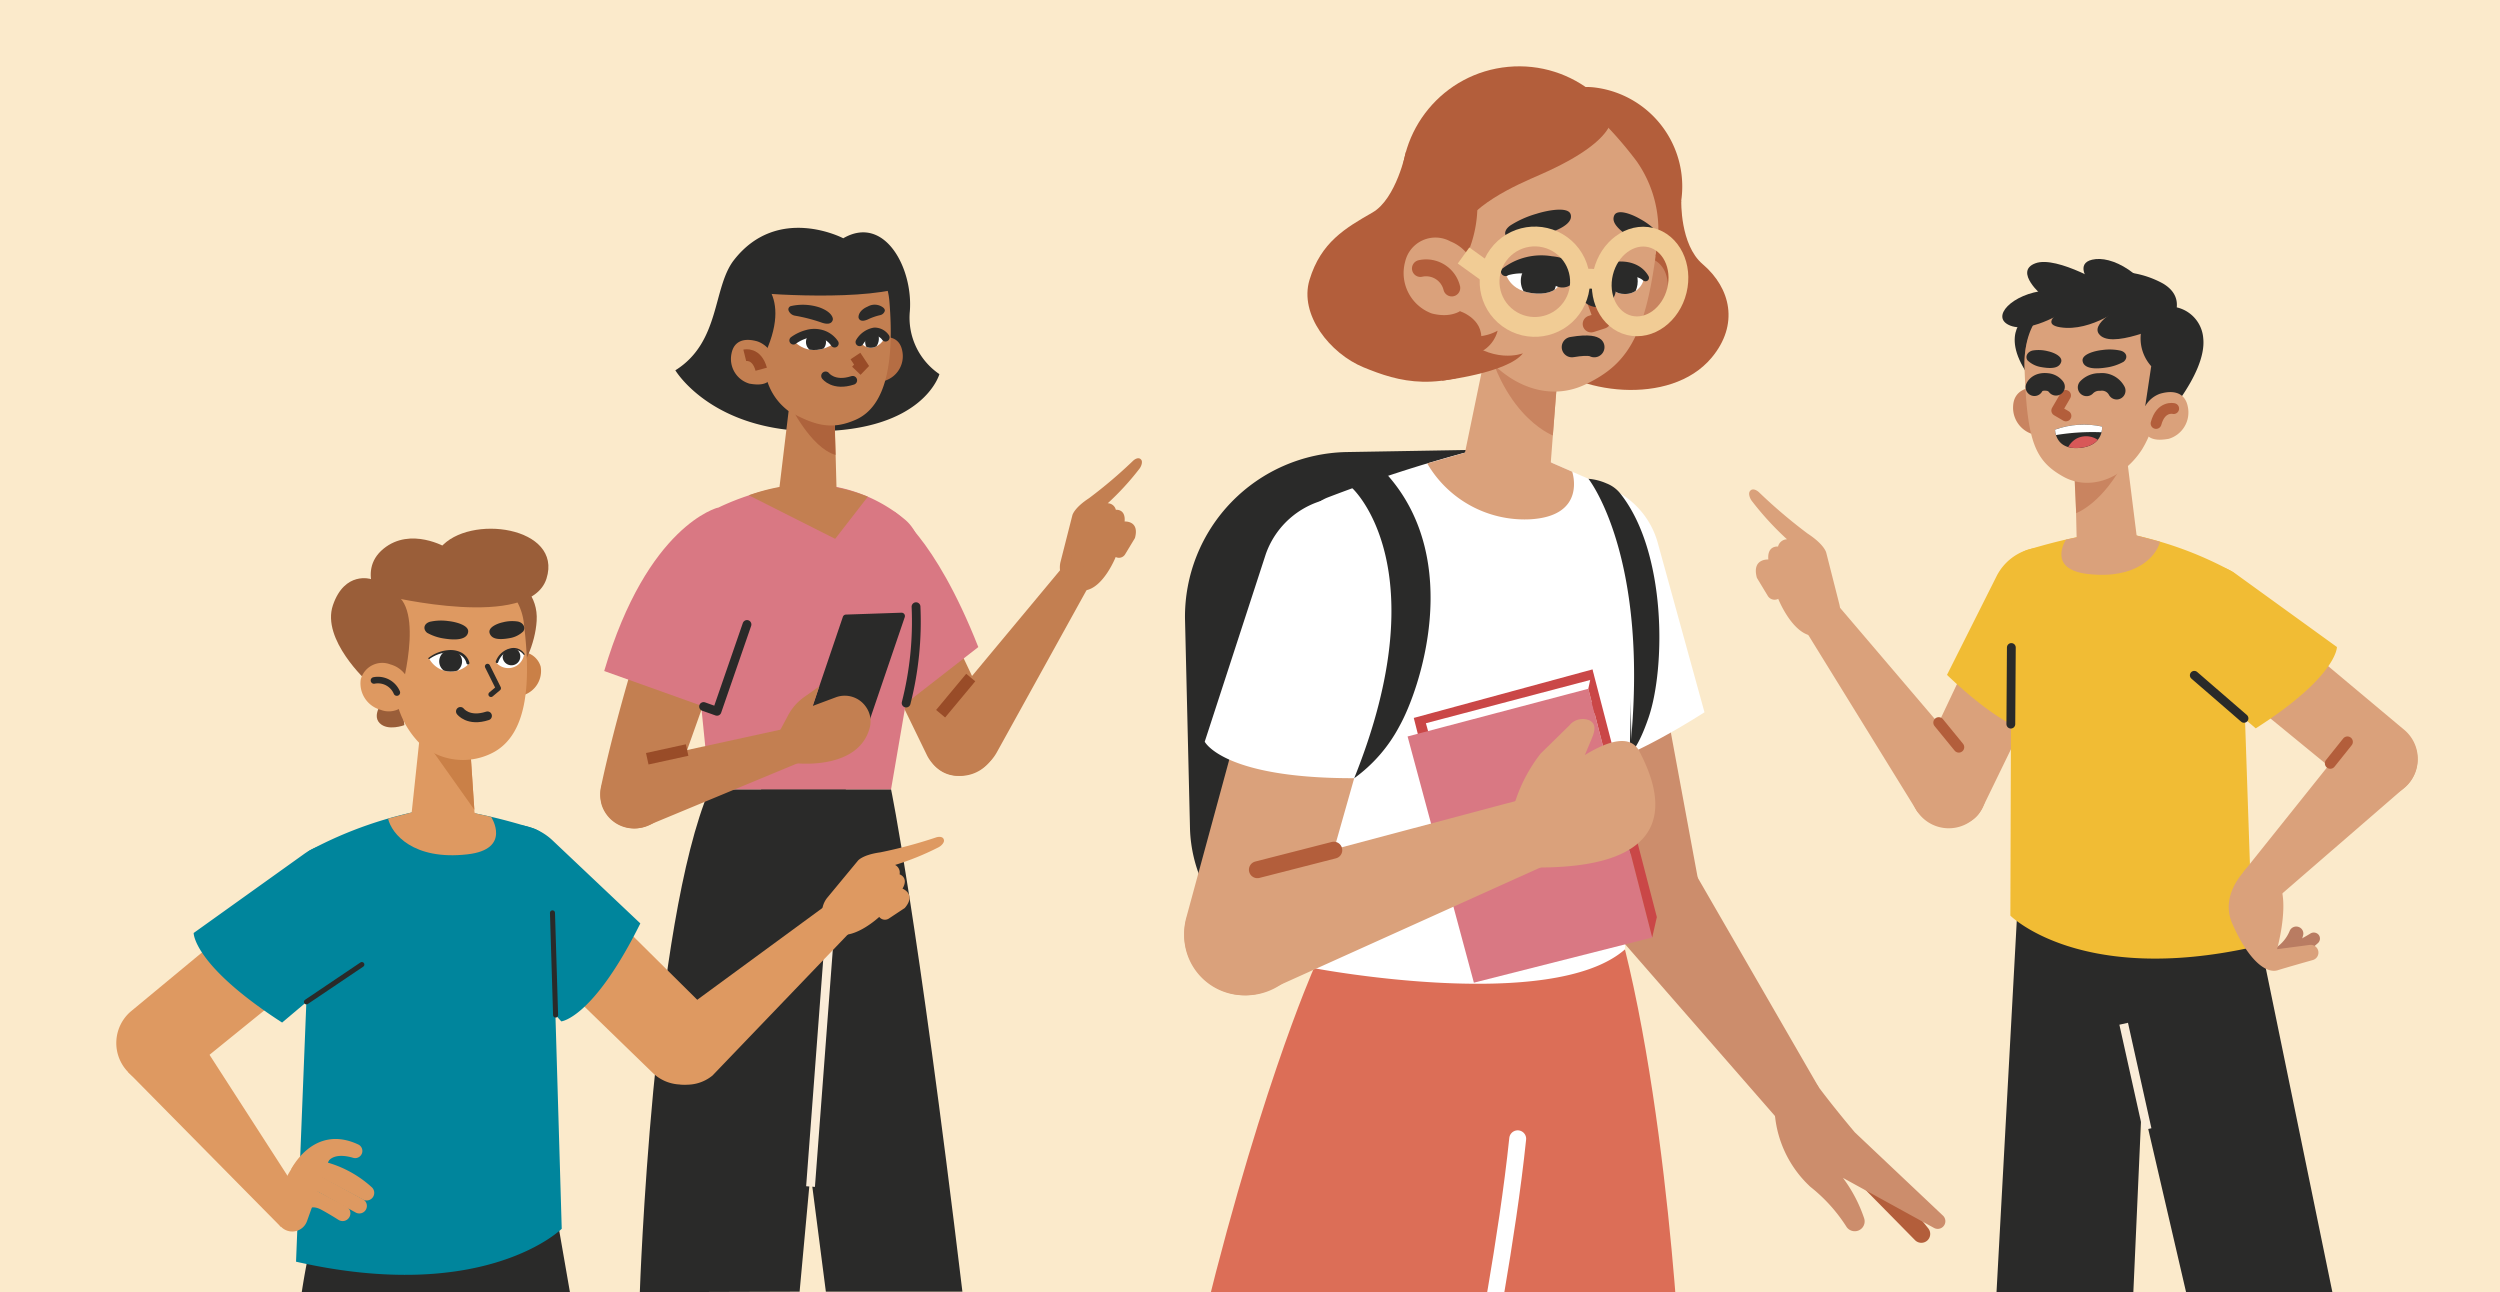 <svg xmlns="http://www.w3.org/2000/svg" xmlns:xlink="http://www.w3.org/1999/xlink" viewBox="0 0 212.797 109.989"><defs><clipPath id="b4104419-8023-441c-b9df-827baef753ea"><path d="M178.923,36.308a7.267,7.267,0,0,0-3.998.261s-.019,1.741,2.078,1.559S178.923,36.308,178.923,36.308Z" style="fill:#2a2a29"/></clipPath><clipPath id="b6bcaf10-33f3-4e3d-9d0a-fc075f2c7bc7"><path d="M133.021,23.275s-.093-.772-2.537-.678c-2.193.085-2.353.547-2.353.547s.24,1.716,2.637,1.84S133.021,23.275,133.021,23.275Z" style="fill:#fff"/></clipPath><clipPath id="b3a0ac99-0c55-4448-9419-f541f9ccf2e9"><path d="M136.931,23.379s.262-.555,1.674-.463c1.08.07,1.339.654,1.339.654a1.611,1.611,0,0,1-1.647,1.454C136.773,25.042,136.931,23.379,136.931,23.379Z" style="fill:#fff"/></clipPath><clipPath id="bf22dd5d-fa40-40d8-a07a-44b4eafb9486"><path d="M71.039,29.23s-1.182-1.78-3.502-.252C67.537,28.978,68.801,30.633,71.039,29.23Z" style="fill:#fff"/></clipPath><clipPath id="a9c969d4-6c4c-44f2-9988-e70af0432888"><path d="M73.171,29.117s.997-1.633,2.203-.394C75.374,28.724,74.401,30.404,73.171,29.117Z" style="fill:#fff"/></clipPath><clipPath id="ba79eb5a-245e-4ca2-9bed-102d289fc0f5"><path d="M39.894,56.513s-.619-2.112-3.374-.472A2.098,2.098,0,0,0,39.894,56.513Z" style="fill:#fff"/></clipPath><clipPath id="bd60e315-b1af-47d3-b2e6-0ec02eef577d"><path d="M42.257,56.422s.766-2.138,2.351-.729A1.357,1.357,0,0,1,42.257,56.422Z" style="fill:#fff"/></clipPath></defs><g id="ab9677d4-4302-41bf-ab40-a8eaf5d56da5" data-name="Calque 2"><rect x="-2.414" width="215.85" height="116.22" style="fill:#fbeacb"/><polygon points="172.054 71.247 169.601 116.22 181.309 116.22 183.283 72.099 172.054 71.247" style="fill:#2a2a29"/><polygon points="190.833 72.547 199.811 116.22 187.522 116.22 177.191 71.685 190.833 72.547" style="fill:#2a2a29"/><line x1="182.759" y1="96.118" x2="180.765" y2="87.14" style="fill:none;stroke:#faecd8;stroke-miterlimit:10;stroke-width:0.75px"/><path d="M174.302,57.333l-5.554,11.425a3.235,3.235,0,0,1-4.523,1.291h0a3.235,3.235,0,0,1-1.237-4.238l5.844-12.357Z" style="fill:#daa17b"/><path d="M174.095,62.507s-2.401.629-8.369-5.061l4.217-8.396a4.463,4.463,0,0,1,6.343-1.788h0a4.463,4.463,0,0,1,1.78,5.471Z" style="fill:#f1bc34"/><path d="M154.232,54.121a2.179,2.179,0,0,0,2.327-2.705l-1.113-4.377s-.146-.681-1.572-1.613a44.17,44.17,0,0,1-4.153-3.527c-.198-.185-.553-.372-.758-.106h0c-.165.172-.05.614.195.904a25.505,25.505,0,0,0,2.948,3.206.811.811,0,0,0-.761.619s-.934-.118-.827,1.103c0,0-1.429-.107-.974,1.559l.928,1.537a.677.677,0,0,0,.888.253h0s1.149,2.901,2.871,3.146Z" style="fill:#daa17b"/><path d="M167.822,64.878,155.834,50.81l-2.114,2.915,9.47,15.346c1.362,1.39,4.14,1.733,5.281.158v0A3.142,3.142,0,0,0,167.822,64.878Z" style="fill:#daa17b"/><line x1="165.023" y1="61.507" x2="166.732" y2="63.599" style="fill:none;stroke:#b35e3b;stroke-linecap:round;stroke-linejoin:round;stroke-width:0.924px"/><path d="M180.597,45.334a31.099,31.099,0,0,1,9.283,3.248c.893.465.93,1.449.867,2.454l1.003,29.583c-14.715,3.258-20.63-2.682-20.63-2.682l.089-29.149a2.002,2.002,0,0,1,1.415-1.996C174.624,46.183,178.218,45.218,180.597,45.334Z" style="fill:#f1bc34"/><path d="M183.858,46.11l-1.89-.508-3.196-.58-1.848.677-1.073.232s-1.655,2.511,1.839,2.924C181.881,49.349,183.57,47.297,183.858,46.11Z" style="fill:#daa17b"/><line x1="171.16" y1="61.637" x2="171.203" y2="55.114" style="fill:none;stroke:#2a2a29;stroke-linecap:round;stroke-linejoin:round;stroke-width:0.75px"/><path d="M194.967,54.017l9.739,8.156a3.235,3.235,0,0,1,.157,4.701h0a3.235,3.235,0,0,1-4.411.174l-10.573-8.663Z" style="fill:#daa17b"/><path d="M198.917,55.074s.039,2.482-6.909,6.923l-7.151-6.095a4.463,4.463,0,0,1-.226-6.586h0a4.463,4.463,0,0,1,5.737-.426Z" style="fill:#f1bc34"/><line x1="191.007" y1="61.145" x2="186.775" y2="57.48" style="fill:none;stroke:#2a2a29;stroke-linecap:round;stroke-linejoin:round;stroke-width:0.75px"/><path d="M193.696,80.69a3.176,3.176,0,0,0,1.201-1.457.605.605,0,0,1,.794-.318h0a.592.592,0,0,1,.352.684,3.8,3.8,0,0,1-1.242,1.972Z" style="fill:#b97c62"/><path d="M193.056,81a12.955,12.955,0,0,0,3.597-1.536.541.541,0,0,1,.716.116h0a.518.518,0,0,1-.058.684,6.53,6.53,0,0,1-3.043,1.591Z" style="fill:#b97c62"/><path d="M192.109,73.14s-3.428,2.444-2.096,5.487,2.84,4.281,3.87,3.957c.713-.224,2.158-.634,2.98-.866a.658.658,0,0,0,.461-.788h0a.659.659,0,0,0-.7-.503l-2.805.367s.901-3.186.37-5.126Z" style="fill:#daa17b"/><path d="M200.207,62.652l-9.279,11.607,2.823,2.235,10.983-9.509a3.142,3.142,0,0,0-.152-4.799h0A3.142,3.142,0,0,0,200.207,62.652Z" style="fill:#daa17b"/><line x1="198.351" y1="64.974" x2="199.811" y2="63.147" style="fill:none;stroke:#b35e3b;stroke-linecap:round;stroke-linejoin:round;stroke-width:0.924px"/><path d="M172.591,26.857s-2.507,1.369.038,5.058l3.295-4.765Z" style="fill:#2a2a29"/><path d="M185.933,31.012c-.086,3.614-4.639,6.544-7.227,6.376a6.645,6.645,0,0,1-6.389-6.699,6.546,6.546,0,0,1,6.699-6.389C182.631,24.386,186.03,26.903,185.933,31.012Z" style="fill:#9f5938"/><path d="M175.56,35.226a1.974,1.974,0,0,1-2.243,1.801,2.355,2.355,0,0,1-1.959-2.516c.077-1.171,1.049-1.622,2.221-1.546A2.126,2.126,0,0,1,175.56,35.226Z" style="fill:#c98460"/><polygon points="180.782 36.914 182.068 47.197 176.793 47.187 176.59 38.327 180.782 36.914" style="fill:#daa17b"/><path d="M176.722,43.678s2.3-.809,4.234-4.671l-4.427.514Z" style="fill:#c98460"/><path d="M176.792,25.274s-4.668.04-4.462,6.176.887,7.782,3.309,9.129c2.176,1.21,5.022.246,6.685-2.321a9.285,9.285,0,0,0,1.282-3.73l.403-1.592S186.123,25.022,176.792,25.274Z" style="fill:#daa17b"/><polyline points="175.819 33.658 175.07 34.945 175.85 35.402" style="fill:none;stroke:#b35e3b;stroke-linecap:round;stroke-linejoin:round;stroke-width:0.924px"/><path d="M177.611,32.97a1.479,1.479,0,0,1,1.125-.455,1.423,1.423,0,0,1,1.433.737" style="fill:none;stroke:#2a2a29;stroke-linecap:round;stroke-linejoin:round;stroke-width:1.5px"/><path d="M175.005,32.92a1.051,1.051,0,0,0-.742-.404c-.869-.106-1.095.441-1.095.441" style="fill:none;stroke:#2a2a29;stroke-linecap:round;stroke-linejoin:round;stroke-width:1.5px"/><path d="M178.937,29.794a4.41,4.41,0,0,1,1.578.055c.543.161.614.638.246.942a4.168,4.168,0,0,1-1.47.491c-1.601.252-1.985-.194-2.025-.579C177.208,30.163,178.271,29.864,178.937,29.794Z" style="fill:#2a2a29"/><path d="M174.324,29.898a3.171,3.171,0,0,0-1.291-.066c-.483.106-.67.536-.454.839a2.161,2.161,0,0,0,1.056.555c1.298.253,1.659-.03,1.796-.377C175.623,30.361,174.844,30.011,174.324,29.898Z" style="fill:#2a2a29"/><path d="M178.923,36.308a7.267,7.267,0,0,0-3.998.261s-.019,1.741,2.078,1.559S178.923,36.308,178.923,36.308Z" style="fill:#2a2a29"/><g style="clip-path:url(#b4104419-8023-441c-b9df-827baef753ea)"><path d="M179.018,36.8a18.955,18.955,0,0,0-4.459.311l.03-1.383,5.296-.835Z" style="fill:#fff"/><path d="M176.069,39.859a1.774,1.774,0,1,0,.666-2.519A1.845,1.845,0,0,0,176.069,39.859Z" style="fill:#d85858"/></g><path d="M182.9,26.69a3.549,3.549,0,0,0,.209,4.48l-.505,3.361.761.34,1.326-2.051.097-4.099Z" style="fill:#2a2a29"/><path d="M176.492,24.047a8.076,8.076,0,0,1,7.627.091c2.974,1.778-.634,5-.634,5l-1.003-2.503-3.725-1.106Z" style="fill:#2a2a29"/><path d="M184.083,26.14a2.919,2.919,0,0,1,3.454,2.646c.34,3.138-3.938,7.598-3.938,7.598Z" style="fill:#2a2a29"/><path d="M182.313,36.02c.225,1.152.769,1.602,2.284,1.332a2.341,2.341,0,0,0,1.625-2.743c-.225-1.152-1.157-1.446-2.359-1.096A2.352,2.352,0,0,0,182.313,36.02Z" style="fill:#daa17b"/><path d="M185.019,34.778s-1.08-.268-1.497,1.266" style="fill:none;stroke:#b35e3b;stroke-linecap:round;stroke-linejoin:round;stroke-width:0.924px"/><path d="M184.789,27.397s-4.589,2.226-5.935,1.222,2.036-2.645,2.036-2.645Z" style="fill:#2a2a29"/><path d="M180.89,25.973s-2.835,2.319-5.534,1.884,2.767-2.901,2.767-2.901Z" style="fill:#2a2a29"/><path d="M176.14,26.258s-3.185,2.161-5.007,1.465.178-2.755,2.989-2.993l5.387-.305-1.52,1.453-1.195.505" style="fill:#2a2a29"/><path d="M173.883,25.206s-2.515-2.094-.634-2.795c1.856-.691,6.259,2.014,6.259,2.014Z" style="fill:#2a2a29"/><path d="M177.643,23.71s-1.036-1.474.743-1.655,4.729,1.622,5.943,5.127l-3.439-.536-3.337-1.472Z" style="fill:#2a2a29"/><path d="M111.841,82.41s-5.089,11.425-10.28,33.765h41.46S141.65,87.508,135.853,72.84Z" style="fill:#dc6e57"/><path d="M129.185,96.932c-.883,8.526-2.991,19.243-2.991,19.243" style="fill:none;stroke:#fff;stroke-linecap:round;stroke-linejoin:round;stroke-width:1.439px"/><path d="M131.125,57.787l4.98,19.008c.802,2.762,3.06,4.281,5.771,3.323h0a4.95,4.95,0,0,0,2.975-3.55l-4.258-23.014Z" style="fill:#cc8d6c"/><path d="M130.439,65.936s3.556,1.728,14.645-5.307L141.105,46.204a7.108,7.108,0,0,0-9.353-4.764l0,0a7.108,7.108,0,0,0-4.48,7.993Z" style="fill:#fff"/><path d="M143.156,72.364l11.637,20.156s.155,2.129-.943,2.781h0c-.982.583-1.904.697-2.646-.171L136.947,78.787a4.501,4.501,0,0,1,1.355-6.714h0C140.389,70.834,141.877,70.303,143.156,72.364Z" style="fill:#cc8d6c"/><path d="M157.948,100.426l5.056,5.135a.756.756,0,0,0,1.036.039h0a.756.756,0,0,0,.091-1.042l-2.168-2.697Z" style="fill:#b35e3b"/><path d="M151.939,90.729a1.972,1.972,0,0,0-1.377,2.473l.519,1.726a9.528,9.528,0,0,0,3.029,6.103,13.688,13.688,0,0,1,3.033,3.35.846.846,0,0,0,1.043.361l.004-.002a.836.836,0,0,0,.484-1.04,12.249,12.249,0,0,0-1.806-3.441l7.738,4.252a.652.652,0,0,0,.926-.3h0a.652.652,0,0,0-.146-.735l-7.503-7.09s-2.493-2.937-3.818-4.881a1.951,1.951,0,0,0-2.127-.777Z" style="fill:#cc8d6c"/><path d="M127.327,82.107l-13.522.244A12.201,12.201,0,0,1,101.294,70.645l-.429-18.012a14.025,14.025,0,0,1,13.729-14.154l11.689-.201a11.995,11.995,0,0,1,12.277,11.706l.473,19.845A11.995,11.995,0,0,1,127.327,82.107Z" style="fill:#2a2a29"/><path d="M125.084,38.422a120.056,120.056,0,0,0-12.113,3.938,3.406,3.406,0,0,0-2.12,3.247l.99,36.803s20.24,3.868,26.476-1.6l.861-36.014a3.405,3.405,0,0,0-2.043-3.202l-7.277-3.173Z" style="fill:#fff"/><path d="M121.482,39.447l3.602-1.025h4.773l3.966,1.729s1.294,3.79-3.609,4.053A9.59,9.59,0,0,1,121.482,39.447Z" style="fill:#daa17b"/><path d="M135.207,40.754s5.323,6.686,3.508,23.404c0,0,.661-.311,1.61-3.078,1.438-4.193,1.566-14.076-2.412-19.078a2.779,2.779,0,0,0-1.168-.855A4.766,4.766,0,0,0,135.207,40.754Z" style="fill:#2a2a29"/><path d="M106.366,58.287,100.947,78.216a5.259,5.259,0,0,0,4.156,6.418h0a5.259,5.259,0,0,0,6.047-3.865l6.06-21.379Z" style="fill:#daa17b"/><path d="M102.545,63.133s1.787,3.581,15.181,3.053l3.879-14.773a7.255,7.255,0,0,0-5.815-8.998h0a7.255,7.255,0,0,0-8.051,4.76Z" style="fill:#fff"/><path d="M115.094,41.543s7.407,6.69.174,24.7a12.874,12.874,0,0,0,3.844-4.423c1.749-3.114,5.446-14.01-.964-21.331a2.387,2.387,0,0,0-1.637.16A2.804,2.804,0,0,0,115.094,41.543Z" style="fill:#2a2a29"/><polygon points="135.551 56.979 120.338 61.109 121.273 64.794 136.035 60.63 135.551 56.979" style="fill:#ca4747"/><polygon points="121.935 63.599 121.371 61.56 135.401 57.867 135.75 59.694 121.935 63.599" style="fill:#fff"/><polygon points="135.194 58.627 140.635 79.799 125.455 83.645 119.812 62.687 135.194 58.627" style="fill:#d97883"/><polygon points="135.194 58.627 135.551 56.979 141.029 78.06 140.635 79.799 135.194 58.627" style="fill:#ca4747"/><path d="M139.527,63.929c-.779-1.477-2.722-.827-4.628.339l.548-1.304c.221-.527.549-1.304-.16-1.65a1.469,1.469,0,0,0-1.706.434l-2.457,2.41a13.386,13.386,0,0,0-2.694,6.468l.965,3.187C143.85,74.36,141.264,67.224,139.527,63.929Z" style="fill:#daa17b"/><path d="M104.486,74.705l25.979-6.909,1.517,5.653L108.035,84.253a5.107,5.107,0,0,1-7.064-3.319h0A5.108,5.108,0,0,1,104.486,74.705Z" style="fill:#daa17b"/><line x1="113.533" y1="72.364" x2="107.025" y2="74.03" style="fill:none;stroke:#b35e3b;stroke-linecap:round;stroke-linejoin:round;stroke-width:1.439px"/><path d="M143.109,17.076s-.122,3.753,1.818,5.407c2.409,2.054,3.104,5.159.765,7.962-3.524,4.223-11.687,3.058-14.571-.005Z" style="fill:#b35e3b"/><path d="M119.68,12.892s-.823,4.029-2.853,5.195c-2.313,1.328-4.393,2.528-5.363,5.737-.894,2.957,1.748,6.275,4.607,7.446,2.926,1.198,6.433,2.325,12.198-.785Z" style="fill:#b35e3b"/><circle cx="129.299" cy="15.651" r="10.006" transform="translate(-0.895 12.098) rotate(-5.338)" style="fill:#b35e3b"/><path d="M135.732,25.374a2.95,2.95,0,0,0,3.533,2.452,3.52,3.52,0,0,0,2.66-3.955c-.237-1.739-1.733-2.31-3.472-2.073A3.178,3.178,0,0,0,135.732,25.374Z" style="fill:#c98460"/><polygon points="127.645 24.269 124.183 41.013 131.8 42.001 132.924 27.294 127.645 24.269" style="fill:#daa17b"/><path d="M132.176,37.063s-4.952-1.82-6.166-10.668l6.71,3.805Z" style="fill:#c98460"/><path d="M134.935,8.702s7.248.513,6.336,10.026-2.44,12.142-6.333,14c-3.498,1.67-7.517-.24-9.853-4.389A14.453,14.453,0,0,1,123.453,22.42l-.472-2.512S120.462,7.409,134.935,8.702Z" style="fill:#daa17b"/><path d="M125.233,14.202A10.449,10.449,0,0,1,124.351,22.7l-3.362-4.78Z" style="fill:#b35e3b"/><path d="M125.54,24.716c-.46,1.769-1.903,2.425-3.672,1.964a3.666,3.666,0,0,1-2.26-4.419,2.644,2.644,0,0,1,3.847-1.714A3.498,3.498,0,0,1,125.54,24.716Z" style="fill:#daa17b"/><path d="M120.905,22.852a2.248,2.248,0,0,1,2.668,1.659" style="fill:none;stroke:#b35e3b;stroke-linecap:round;stroke-linejoin:round;stroke-width:1.439px"/><path d="M137.119,9.475s1.323,2.169-6.014,5.388c-2.012.883-6.152,2.625-7.134,5.417,0,0-7.189-12.355,6.214-12.921C130.185,7.359,135.823,7.757,137.119,9.475Z" style="fill:#b35e3b"/><path d="M135.924,9.88a32.903,32.903,0,0,1,3.389,3.849,10.216,10.216,0,0,1,1.607,8.067A9.652,9.652,0,0,0,142.703,18.71a8.488,8.488,0,0,0-7.106-11.28,6.161,6.161,0,0,0-3.782.881Z" style="fill:#b35e3b"/><path d="M122.745,32.404s5.591-.654,6.885-2.333c0,0-2.604,1.065-5.484-1.675Z" style="fill:#b35e3b"/><path d="M127.474,28.15a2.797,2.797,0,0,1-2.713,2.109l-.615-1.864A4.036,4.036,0,0,0,127.474,28.15Z" style="fill:#b35e3b"/><path d="M124.269,26.492s2.334.73,1.715,2.942l-2.957.165Z" style="fill:#b35e3b"/><polyline points="135.8 25.601 136.406 27.264 135.437 27.574" style="fill:none;stroke:#b35e3b;stroke-linecap:round;stroke-linejoin:round;stroke-width:1.439px"/><path d="M133.021,23.275s-.093-.772-2.537-.678c-2.193.085-2.353.547-2.353.547s.24,1.716,2.637,1.84S133.021,23.275,133.021,23.275Z" style="fill:#fff"/><g style="clip-path:url(#b6bcaf10-33f3-4e3d-9d0a-fc075f2c7bc7)"><ellipse cx="130.969" cy="23.9" rx="1.649" ry="1.52" transform="translate(103.587 154.186) rotate(-88.473)" style="fill:#2a2a29"/></g><path d="M132.303,24.256a4.394,4.394,0,0,0-3.909-.837.402.402,0,0,1-.604-.146.369.369,0,0,1,.079-.402,5.429,5.429,0,0,1,4.227-1.06,4.249,4.249,0,0,1,1.644.484A1.216,1.216,0,0,1,132.303,24.256Z" style="fill:#2a2a29"/><path d="M136.931,23.379s.262-.555,1.674-.463c1.08.07,1.339.654,1.339.654a1.611,1.611,0,0,1-1.647,1.454C136.773,25.042,136.931,23.379,136.931,23.379Z" style="fill:#fff"/><g style="clip-path:url(#b3a0ac99-0c55-4448-9419-f541f9ccf2e9)"><path d="M139.378,24.239c-.12.8-.676,1.38-1.241,1.295s-.926-.802-.806-1.603.676-1.38,1.241-1.295S139.498,23.438,139.378,24.239Z" style="fill:#2a2a29"/></g><path d="M136.365,22.593c1.37-.595,3.201-.458,3.964.926a.297.297,0,0,1-.137.396.334.334,0,0,1-.386-.093,1.427,1.427,0,0,0-1.24-.228c-.316.071-.959.327-1.068.571a1.58,1.58,0,1,1-2.241-1.015l1.11-.559Z" style="fill:#2a2a29"/><path d="M130.764,18.202a8.391,8.391,0,0,0-2.218.997c-.68.5-.503,1.071.201,1.188a8.071,8.071,0,0,0,2.384-.329c2.431-.672,2.718-1.392,2.55-1.842C133.446,17.585,131.755,17.885,130.764,18.202Z" style="fill:#2a2a29"/><path d="M139.604,18.638a5.892,5.892,0,0,1,1.558,1.214c.455.564.253,1.107-.292,1.148a4.173,4.173,0,0,1-1.763-.574c-1.747-1.064-1.889-1.656-1.709-2.08C137.651,17.749,138.893,18.222,139.604,18.638Z" style="fill:#2a2a29"/><path d="M135.703,29.545s-.334-.271-1.902-.001" style="fill:none;stroke:#2a2a29;stroke-linecap:round;stroke-linejoin:round;stroke-width:1.739px"/><circle cx="130.64" cy="23.979" r="3.849" transform="translate(34.287 115.401) rotate(-53.897)" style="fill:none;stroke:#f1cc95;stroke-miterlimit:10;stroke-width:1.685px"/><path d="M136.468,23.192c-.506,2.065.487,4.082,2.217,4.506s3.543-.906,4.049-2.971-.487-4.082-2.217-4.506S136.974,21.128,136.468,23.192Z" style="fill:none;stroke:#f1cc95;stroke-miterlimit:10;stroke-width:1.685px"/><path d="M136.369,24.085a1.588,1.588,0,0,0-1.88-.105" style="fill:none;stroke:#f1cc95;stroke-miterlimit:10;stroke-width:1.685px"/><line x1="126.79" y1="23.344" x2="124.575" y2="21.746" style="fill:none;stroke:#f1cc95;stroke-miterlimit:10;stroke-width:1.685px"/><path d="M75.846,67.185S78.032,77.642,81.919,109.944H70.296L64.781,67.185Z" style="fill:#2a2a29"/><path d="M60.401,67.185c-4.869,11.389-5.94,42.805-5.94,42.805l13.6-.045L72,67.185Z" style="fill:#2a2a29"/><line x1="68.992" y1="100.999" x2="70.517" y2="80.761" style="fill:none;stroke:#faecd8;stroke-miterlimit:10;stroke-width:0.75px"/><path d="M73.467,53.108l5.456,11.222a3.177,3.177,0,0,0,4.442,1.268h0a3.177,3.177,0,0,0,1.215-4.163L78.84,49.298Z" style="fill:#c37f51"/><path d="M76.128,43.546c-.129-.038,3.362,1.938,7.144,11.532l-6.392,4.974-3.206-9.243Z" style="fill:#d97883"/><path d="M92.375,50.253a1.967,1.967,0,0,1-2.101-2.441l1.004-3.951s.131-.615,1.419-1.456a39.871,39.871,0,0,0,3.749-3.184c.178-.167.499-.335.684-.096h0c.149.155.045.554-.176.816a23.025,23.025,0,0,1-2.661,2.894.732.732,0,0,1,.687.559s.843-.106.746.996c0,0,1.29-.097.879,1.407L95.768,47.184a.611.611,0,0,1-.801.228h0s-1.037,2.619-2.592,2.84Z" style="fill:#c37f51"/><path d="M80.064,60.751l11.309-13.585,1.611,2.166L84.878,63.982a3.882,3.882,0,0,1-2.799,1.998,2.68,2.68,0,0,1-2.653-.956v0A3.086,3.086,0,0,1,80.064,60.751Z" style="fill:#c37f51"/><line x1="82.628" y1="57.671" x2="80.064" y2="60.751" style="fill:none;stroke:#994c28;stroke-miterlimit:10"/><path d="M68.417,41.208a21.225,21.225,0,0,0-8.456,2.613,3.37,3.37,0,0,0-1.588,3.304l2.028,20.06H75.846L78.74,50.338c.222-1.412-.022-4.736-1.727-6.125A12.991,12.991,0,0,0,68.417,41.208Z" style="fill:#d97883"/><path d="M63.733,42.158a16.423,16.423,0,0,1,4.684-.95,14.988,14.988,0,0,1,5.453,1.071l-2.782,3.587Z" style="fill:#c37f51"/><path d="M77.129,59.842a28.062,28.062,0,0,0,.842-8.2" style="fill:none;stroke:#2a2a29;stroke-linecap:round;stroke-linejoin:round;stroke-width:0.75px"/><path d="M54.682,53.853s-2.209,6.902-3.519,13.09a2.949,2.949,0,0,0,1.88,3.39h0A2.944,2.944,0,0,0,56.857,68.42l4.8-13.481Z" style="fill:#c37f51"/><path d="M61.095,43.213s-5.986,1.46-9.666,13.904l9.6,3.429,2.553-9.444Z" style="fill:#d97883"/><polyline points="59.888 60.138 61.029 60.546 63.583 53.154" style="fill:none;stroke:#2a2a29;stroke-linecap:round;stroke-linejoin:round;stroke-width:0.75px"/><path d="M72.005,52.312l4.726-.16a.286.286,0,0,1,.28.378L73.633,62.449a.286.286,0,0,1-.261.194l-4.715.159a.286.286,0,0,1-.28-.378l3.367-9.919A.286.286,0,0,1,72.005,52.312Z" style="fill:#2a2a29"/><path d="M69.737,58.418l-1.304.927a4.434,4.434,0,0,0-1.342,1.525L66.21,62.519l1.474,2.441s5.478.671,6.372-3.119a2.125,2.125,0,0,0-.35-1.677h0a2.19,2.19,0,0,0-2.569-.808l-1.954.73Z" style="fill:#c37f51"/><path d="M54.327,64.751,70.038,61.319l-.947,3.15L55.103,70.28a2.881,2.881,0,0,1-3.891-1.768q-.037-.131-.063-.268h0A2.958,2.958,0,0,1,54.327,64.751Z" style="fill:#c37f51"/><line x1="58.487" y1="63.842" x2="55.093" y2="64.584" style="fill:none;stroke:#994c28;stroke-miterlimit:10"/><path d="M71.778,20.282s-5.57-2.932-9.303,1.851c-1.832,2.346-1.139,6.985-4.99,9.387,0,0,3.061,5.196,11.888,5.19,9.265-.006,10.588-4.864,10.588-4.864a5.805,5.805,0,0,1-2.516-5.358c.284-3.662-2.153-8.247-5.667-6.207" style="fill:#2a2a29"/><path d="M73.136,31.175c.21,1.079.72,1.5,2.139,1.247a2.192,2.192,0,0,0,1.521-2.568c-.21-1.079-1.083-1.353-2.208-1.027A2.202,2.202,0,0,0,73.136,31.175Z" style="fill:#b56d43"/><polygon points="67.527 31.654 66.233 42.419 71.227 42.463 70.97 32.85 67.527 31.654" style="fill:#c37f51"/><path d="M71.119,38.721c-2.123-.599-3.917-4.332-3.917-4.332l3.775-.828Z" style="fill:#ae633c"/><path d="M67.657,21.694a8.544,8.544,0,0,1,3.869-.148c1.724.352,3.931,1.057,4.18,4.115.414,5.096-.252,8.911-2.863,10.064-2.005.885-3.455.544-5.741-.752a5.074,5.074,0,0,1-1.886-2.864L64.256,29.384S61.634,23.284,67.657,21.694Z" style="fill:#c37f51"/><path d="M73.076,27.019s.051.494.782.176a4.953,4.953,0,0,1,1.059-.37.527.527,0,0,0,.397-.361h0c.028-.132-.101-.266-.186-.318a1.178,1.178,0,0,0-1.252-.06C73.007,26.454,73.076,27.019,73.076,27.019Z" style="fill:#2a2a29"/><path d="M70.894,27.176s-.033.636-1.026.258a14.119,14.119,0,0,0-2.195-.562.715.715,0,0,1-.553-.447h0a.289.289,0,0,1,.201-.371,4.577,4.577,0,0,1,2.437.114C70.94,26.605,70.894,27.176,70.894,27.176Z" style="fill:#2a2a29"/><path d="M71.039,29.23s-1.182-1.78-3.502-.252C67.537,28.978,68.801,30.633,71.039,29.23Z" style="fill:#fff"/><g style="clip-path:url(#bf22dd5d-fa40-40d8-a07a-44b4eafb9486)"><path d="M70.294,28.959a.852.852,0,1,1-.991-.686A.852.852,0,0,1,70.294,28.959Z" style="fill:#2a2a29"/></g><path d="M67.537,28.978a3.513,3.513,0,0,1,1.175-.554,2.227,2.227,0,0,1,1.108-.026,2.011,2.011,0,0,1,1.219.832" style="fill:none;stroke:#2a2a29;stroke-linecap:round;stroke-linejoin:round;stroke-width:0.694px"/><path d="M73.171,29.117s.997-1.633,2.203-.394C75.374,28.724,74.401,30.404,73.171,29.117Z" style="fill:#fff"/><g style="clip-path:url(#a9c969d4-6c4c-44f2-9988-e70af0432888)"><path d="M73.67,28.821c-.102.447.063.867.37.937s.638-.236.74-.683-.063-.867-.37-.937S73.772,28.373,73.67,28.821Z" style="fill:#2a2a29"/></g><path d="M75.374,28.724A1.133,1.133,0,0,0,74.43,28.231a1.825,1.825,0,0,0-1.259.886" style="fill:none;stroke:#2a2a29;stroke-linecap:round;stroke-linejoin:round;stroke-width:0.694px"/><polyline points="72.814 30.304 73.337 31.094 72.889 31.559" style="fill:none;stroke:#994c28;stroke-miterlimit:10"/><path d="M70.275,31.998s.675.914,2.306.377" style="fill:none;stroke:#2a2a29;stroke-linecap:round;stroke-linejoin:round;stroke-width:0.75px"/><path d="M64.133,23.39s3.629,1.449.769,7.168l-3.51-3.295,1.42-1.766Z" style="fill:#2a2a29"/><path d="M65.927,31.408c-.21,1.079-.72,1.5-2.139,1.247a2.192,2.192,0,0,1-1.521-2.568c.21-1.079,1.083-1.353,2.208-1.026A2.202,2.202,0,0,1,65.927,31.408Z" style="fill:#c37f51"/><path d="M63.393,30.244s1.011-.251,1.401,1.185" style="fill:none;stroke:#994c28;stroke-miterlimit:10"/><path d="M63.171,24.785c.191.131,9.518.924,13.592-.305,0,0-.546-4.108-7.435-3.712C64.053,21.07,63.171,24.785,63.171,24.785Z" style="fill:#2a2a29"/><polygon points="46.606 99.027 59.638 173.953 47.289 173.953 32.95 101.337 46.606 99.027" style="fill:#2a2a29"/><path d="M28.026,100.162a60.413,60.413,0,0,0-2.973,16.463c-.347,9.202-2.705,57.307-2.705,57.307l11.241.021,6.661-72.73Z" style="fill:#2a2a29"/><path d="M45.63,81.687l9.988,9.691a3.544,3.544,0,0,0,5.14-.36h0a3.544,3.544,0,0,0-.309-4.827L49.815,75.65Z" style="fill:#de9961"/><path d="M47.776,86.939s2.708-.25,6.728-8.339L47.026,71.528a4.889,4.889,0,0,0-7.2.528v0a4.889,4.889,0,0,0,.21,6.299Z" style="fill:#00859c"/><path d="M57.637,86.355,71.553,76.149l1.611,2.351-12.516,13.047a3.442,3.442,0,0,1-5.173-.954h0C54.545,88.965,56.028,87.316,57.637,86.355Z" style="fill:#de9961"/><path d="M71.281,79.506a1.967,1.967,0,0,1-.854-3.106l2.599-3.141s.382-.499,1.906-.708a39.871,39.871,0,0,0,4.751-1.273c.233-.074.595-.089.659.206h0c.068.204-.196.52-.509.663a23.026,23.026,0,0,1-3.643,1.476.732.732,0,0,1,.382.799s.808.265.248,1.219c0,0,1.208.465.192,1.648l-1.351.895a.611.611,0,0,1-.822-.137h0s-2.058,1.923-3.558,1.457Z" style="fill:#de9961"/><path d="M36.609,68.85A34.07,34.07,0,0,0,26.421,72.355c-.981.505.002,1.563.065,2.665L25.198,107.394c16.102,3.653,22.616-2.802,22.616-2.802l-.941-31.906a2.194,2.194,0,0,0-1.539-2.194C43.147,69.813,39.216,68.736,36.609,68.85Z" style="fill:#00859c"/><path d="M33.031,69.681l2.074-.546,3.505-.617,2.021.752,1.174.26s1.798,2.761-2.031,3.192C35.18,73.241,33.341,70.983,33.031,69.681Z" style="fill:#de9961"/><line x1="47.291" y1="86.4" x2="47.026" y2="77.702" style="fill:none;stroke:#2a2a29;stroke-linecap:round;stroke-linejoin:round;stroke-width:0.429px"/><polygon points="14.887 85.213 24.72 100.467 23.921 104.442 10.911 91.26 14.887 85.213" style="fill:#de9961"/><path d="M26.13,103.943a1.329,1.329,0,0,1-2.565-.244,5.078,5.078,0,0,1,.454-2.693c1.628-3.79,3.124-2.919,4.15-2.749Z" style="fill:#de9961"/><path d="M25.879,103.241s.403-.852,1.481-.266c.56.305,1.08.623,1.451.858a.66.66,0,0,0,.914-.209h0a.661.661,0,0,0-.252-.934l-3.493-1.843Z" style="fill:#de9961"/><path d="M30.277,103.209l-4.434-2.434.708-1.07,4.344,2.378a.642.642,0,0,1,.248.883h0A.642.642,0,0,1,30.277,103.209Z" style="fill:#de9961"/><path d="M30.899,102.107l-4.501-2.405s.347-.994.628-.95a9.486,9.486,0,0,1,4.609,2.295.65.65,0,0,1,.134.811h0A.65.65,0,0,1,30.899,102.107Z" style="fill:#de9961"/><path d="M24.774,99.546s1.905-3.925,5.73-2.124a.606.606,0,0,1,.303.756h0a.611.611,0,0,1-.751.373c-.649-.192-1.706-.358-2.184.384-.413.641-1.351.138-1.351.138Z" style="fill:#de9961"/><path d="M21.827,77.232l-10.716,8.88a3.544,3.544,0,0,0-.199,5.149h0a3.544,3.544,0,0,0,4.832.216l11.633-9.43Z" style="fill:#de9961"/><path d="M16.484,79.415s-.057,2.719,7.529,7.624l7.868-6.636a4.889,4.889,0,0,0,.286-7.214v0a4.889,4.889,0,0,0-6.283-.5Z" style="fill:#00859c"/><line x1="26.084" y1="85.279" x2="30.8" y2="82.101" style="fill:none;stroke:#2a2a29;stroke-linecap:round;stroke-linejoin:round;stroke-width:0.429px"/><path d="M34.417,61.722s-1.404.543-2.107-.177.351-1.942.351-1.942l1.597.766Z" style="fill:#9a5e39"/><path d="M31.579,49.291s-2.233-.717-3.24,2.22,2.939,6.523,2.939,6.523Z" style="fill:#9a5e39"/><path d="M46.02,56.732a2.16,2.16,0,0,1-1.484,2.444,1.752,1.752,0,0,1-2.378-1.105,2.16,2.16,0,0,1,1.483-2.444A1.753,1.753,0,0,1,46.02,56.732Z" style="fill:#ca8047"/><path d="M45.68,52.85c-.25,3.887-3.692,8.39-7.885,8.527s-7.021-3.062-8.133-6.795c-1.248-4.19,3.478-7.225,7.672-7.303C39.975,47.23,45.951,48.623,45.68,52.85Z" style="fill:#9a5e39"/><polygon points="36.05 59.666 34.826 71.194 40.511 71.028 39.837 60.745 36.05 59.666" style="fill:#de9961"/><polygon points="40.378 68.927 35.765 62.419 39.872 61.472 40.378 68.927" style="fill:#ca8047"/><path d="M36.19,48.909a8.457,8.457,0,0,1,3.948-.285,5.011,5.011,0,0,1,4.468,4.571c.648,5.367.127,9.257-2.488,10.78a5.501,5.501,0,0,1-6.38-.69,7.491,7.491,0,0,1-1.976-3.577l-1.215-2.557S30.102,50.788,36.19,48.909Z" style="fill:#de9961"/><polyline points="41.495 56.722 42.42 58.581 41.793 59.108" style="fill:none;stroke:#2a2a29;stroke-linecap:round;stroke-linejoin:round;stroke-width:0.443px"/><path d="M39.894,56.513s-.619-2.112-3.374-.472A2.098,2.098,0,0,0,39.894,56.513Z" style="fill:#fff"/><g style="clip-path:url(#ba79eb5a-245e-4ca2-9bed-102d289fc0f5)"><path d="M39.324,56.179a.973.973,0,1,1-1.112-.845A.988.988,0,0,1,39.324,56.179Z" style="fill:#2a2a29"/></g><path d="M36.558,56.09a3.038,3.038,0,0,1,1.769-.577,1.786,1.786,0,0,1,.874.245,1.146,1.146,0,0,1,.502.687l.003.014a.127.127,0,0,0,.249-.055l-.001-.005a1.37,1.37,0,0,0-.638-.828,1.985,1.985,0,0,0-.985-.241,3.186,3.186,0,0,0-1.849.663.062.062,0,0,0-.01.087A.063.063,0,0,0,36.558,56.09Z" style="fill:#2a2a29"/><path d="M42.257,56.422s.766-2.138,2.351-.729A1.357,1.357,0,0,1,42.257,56.422Z" style="fill:#fff"/><g style="clip-path:url(#bd60e315-b1af-47d3-b2e6-0ec02eef577d)"><path d="M42.786,55.951a.753.753,0,1,0,.848-.821A.847.847,0,0,0,42.786,55.951Z" style="fill:#2a2a29"/></g><path d="M44.65,55.663a1.1,1.1,0,0,0-1.166-.483l.01-.002a1.744,1.744,0,0,0-1.291,1.116.107.107,0,1,0,.2.08l.001-.003.003-.008a1.563,1.563,0,0,1,1.113-1.034l.01-.003a.974.974,0,0,1,1.035.398.052.052,0,0,0,.073.013A.055.055,0,0,0,44.65,55.663Z" style="fill:#2a2a29"/><path d="M38.18,52.867a4.41,4.41,0,0,0-1.578.055c-.543.161-.614.638-.246.942a4.168,4.168,0,0,0,1.47.491c1.601.252,1.985-.194,2.025-.579C39.909,53.236,38.846,52.938,38.18,52.867Z" style="fill:#2a2a29"/><path d="M42.793,52.971a3.171,3.171,0,0,1,1.291-.066c.483.106.67.536.454.839a2.161,2.161,0,0,1-1.056.555c-1.298.253-1.659-.03-1.796-.377C41.494,53.434,42.274,53.084,42.793,52.971Z" style="fill:#2a2a29"/><path d="M39.189,60.555s.675.914,2.306.377" style="fill:none;stroke:#2a2a29;stroke-linecap:round;stroke-linejoin:round;stroke-width:0.75px"/><path d="M34.176,58.668s2.327-8.264-1.493-8.355l-1.963,4.141,1.224,3.371Z" style="fill:#9a5e39"/><path d="M30.705,57.842a2.334,2.334,0,0,0,1.7,2.579A1.893,1.893,0,0,0,34.928,59.133a2.334,2.334,0,0,0-1.7-2.579A1.893,1.893,0,0,0,30.705,57.842Z" style="fill:#de9961"/><path d="M31.833,57.92a1.746,1.746,0,0,1,1.945,1.028" style="fill:none;stroke:#2a2a29;stroke-linecap:round;stroke-linejoin:round;stroke-width:0.56px"/><path d="M32.979,50.743s12.134,2.939,13.538-1.492-6.594-5.544-9.027-2.633l-2.034,1.472Z" style="fill:#9a5e39"/><path d="M37.996,46.609s-3.032-1.801-5.353.099c-2.431,1.991-.025,5.046-.025,5.046l4.385-2.42Z" style="fill:#9a5e39"/></g></svg>